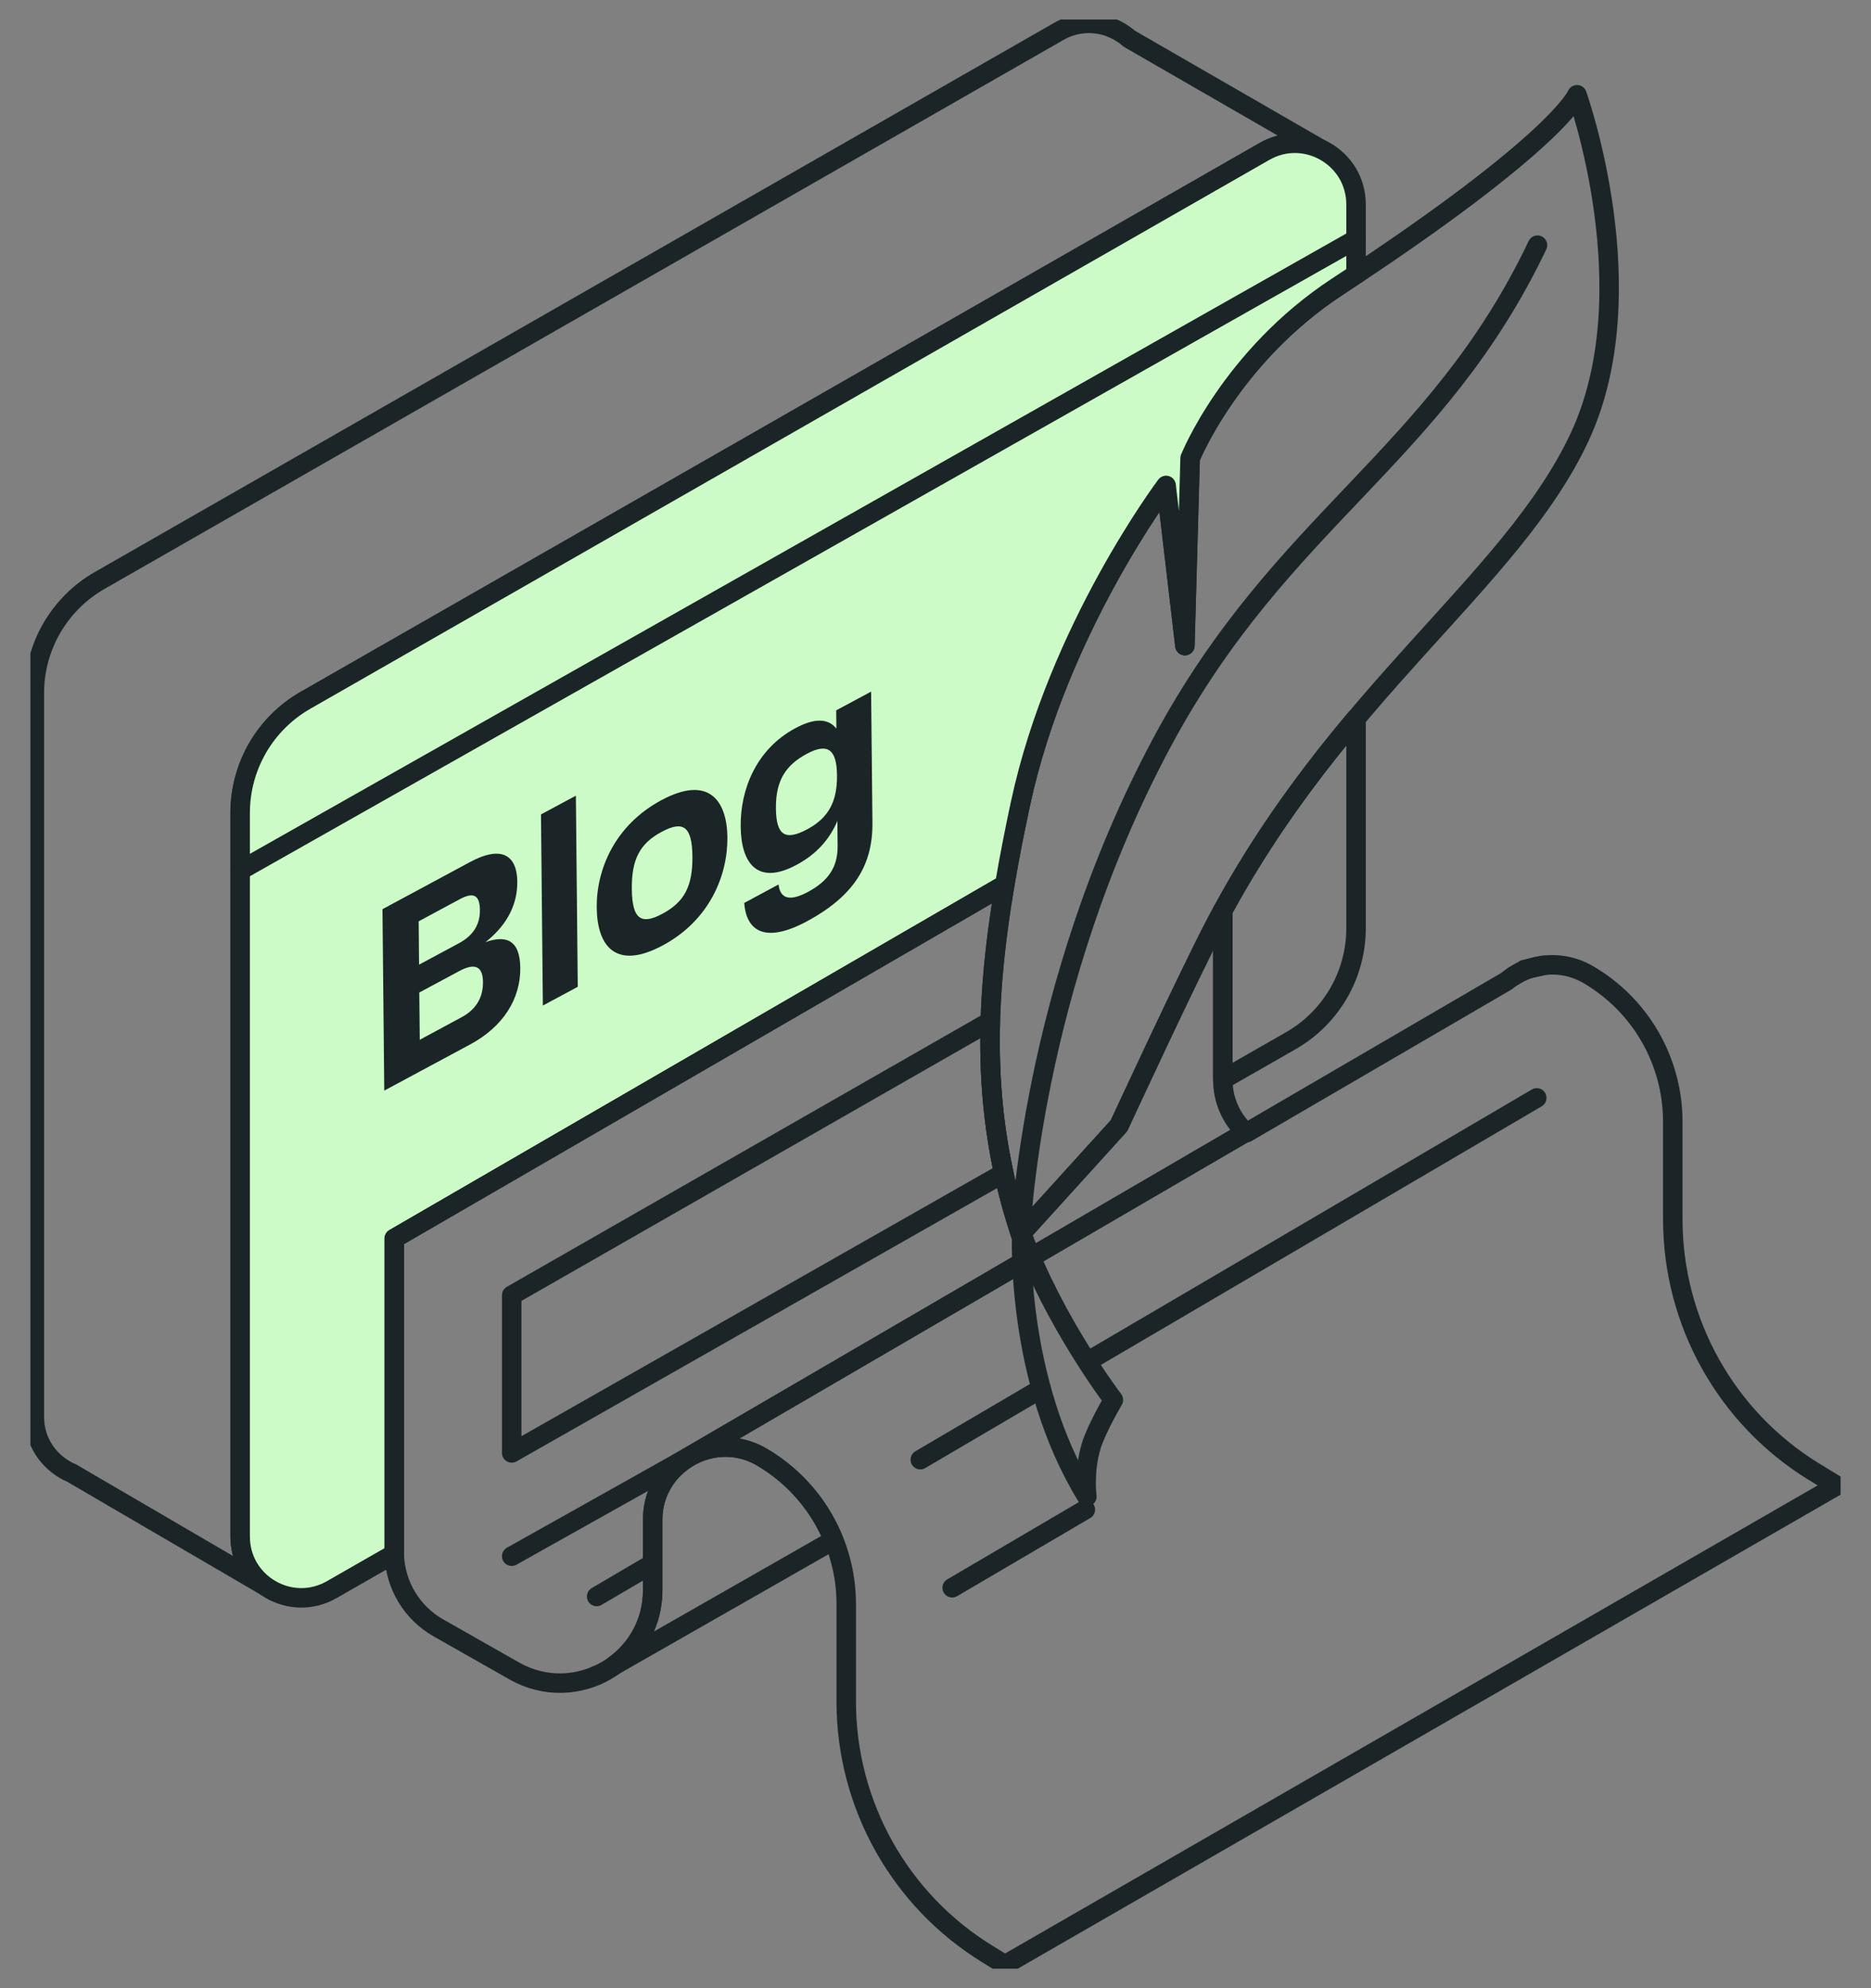 <svg width="48" height="51" viewBox="0 0 48 51" fill="none" xmlns="http://www.w3.org/2000/svg">
<rect x="0" y="0" width="48" height="51" fill="#808080" stroke="none"/>
<g clip-path="url(#clip0_1469_8429)">
<path d="M6.161 39.416V20.852C6.161 19.659 6.799 18.556 7.835 17.965L32.441 3.882C32.919 3.608 33.452 3.62 33.888 3.828L28.971 0.993C28.814 0.855 28.632 0.75 28.436 0.684L28.426 0.678C28.028 0.548 27.574 0.57 27.16 0.807L2.555 14.891C1.519 15.485 0.881 16.586 0.881 17.779V36.343C0.881 36.867 1.129 37.308 1.495 37.586C1.6 37.667 1.713 37.734 1.834 37.784L6.878 40.728C6.456 40.456 6.161 39.987 6.161 39.414V39.416Z" stroke="#1B2528" stroke-width="0.5" stroke-linecap="round" stroke-linejoin="round"/>
<path d="M7.007 40.805L7.043 40.825C7.031 40.817 7.019 40.811 7.007 40.805Z" stroke="#1B2528" stroke-width="0.5" stroke-linecap="round" stroke-linejoin="round"/>
<path d="M39.244 24.843L39.605 24.762C39.482 24.776 39.361 24.804 39.244 24.843Z" stroke="#1B2528" stroke-width="0.5" stroke-linecap="round" stroke-linejoin="round"/>
<path d="M38.817 25.043L38.949 24.966C38.904 24.99 38.86 25.016 38.817 25.043Z" stroke="#1B2528" stroke-width="0.5" stroke-linecap="round" stroke-linejoin="round"/>
<path d="M39.112 24.871L38.949 24.966C39.044 24.916 39.143 24.875 39.243 24.841L39.112 24.869V24.871Z" stroke="#1B2528" stroke-width="0.5" stroke-linecap="round" stroke-linejoin="round"/>
<path d="M46.537 37.752C44.286 36.371 42.915 33.917 42.915 31.276V28.776C42.915 27.225 42.093 25.791 40.756 25.006C40.384 24.788 39.985 24.717 39.607 24.762L39.246 24.842C39.145 24.875 39.046 24.917 38.951 24.968L38.819 25.044C38.759 25.083 38.702 25.125 38.646 25.17L31.976 29.057C31.976 29.057 31.964 29.047 31.96 29.043L17.391 37.532L17.401 37.572C17.97 37.087 18.816 36.948 19.551 37.378C20.888 38.164 21.71 39.597 21.71 41.148V43.648C21.71 46.289 23.081 48.743 25.332 50.124L25.781 50.401L47.121 38.109L46.539 37.752H46.537Z" stroke="#1B2528" stroke-width="0.5" stroke-linecap="round" stroke-linejoin="round"/>
<path d="M15.307 42.976L15.309 42.974L15.307 42.976Z" stroke="#1B2528" stroke-width="0.5" stroke-linecap="round" stroke-linejoin="round"/>
<path d="M19.547 37.378C18.812 36.946 17.966 37.087 17.396 37.572C17.005 37.905 16.744 38.398 16.744 38.984V40.793C16.744 41.615 16.344 42.297 15.759 42.719L21.385 39.507C21.029 38.628 20.391 37.875 19.547 37.378Z" stroke="#1B2528" stroke-width="0.5" stroke-linecap="round" stroke-linejoin="round"/>
<path d="M27.925 34.909L39.425 28.163" stroke="#1B2528" stroke-width="0.5" stroke-linecap="round" stroke-linejoin="round"/>
<path d="M23.61 37.443L26.712 35.622" stroke="#1B2528" stroke-width="0.5" stroke-linecap="round" stroke-linejoin="round"/>
<path d="M13.128 39.919L17.387 37.53" stroke="#1B2528" stroke-width="0.5" stroke-linecap="round" stroke-linejoin="round"/>
<path d="M15.307 40.952L16.742 40.11" stroke="#1B2528" stroke-width="0.5" stroke-linecap="round" stroke-linejoin="round"/>
<path d="M24.428 40.729L27.844 38.724" stroke="#1B2528" stroke-width="0.5" stroke-linecap="round" stroke-linejoin="round"/>
<path d="M26.18 31.658C24.969 28.027 25.32 24.613 26.184 20.6C27.148 16.126 29.918 12.453 29.918 12.453L30.399 16.562L30.534 11.756C30.534 11.756 31.576 9.149 34.314 7.354C40.001 3.626 40.457 2.431 40.457 2.431C40.457 2.431 42.27 7.479 40.522 11.217C38.773 14.954 34.322 17.737 31.196 23.684C30.49 25.027 28.709 28.878 28.709 28.878L26.183 31.662L26.18 31.658Z" stroke="#1B2528" stroke-width="0.5" stroke-linecap="round" stroke-linejoin="round"/>
<path d="M39.444 6.289C36.843 11.747 32.893 13.304 29.822 19.023C26.421 25.355 26.181 31.66 26.181 31.66" stroke="#1B2528" stroke-width="0.5" stroke-linecap="round" stroke-linejoin="round"/>
<path d="M26.213 31.648C26.213 31.648 26.037 35.391 27.883 38.39C27.883 38.39 27.796 37.742 27.996 37.087C28.131 36.643 28.564 35.91 28.564 35.91C28.564 35.91 27.039 33.909 26.215 31.648H26.213Z" stroke="#1B2528" stroke-width="0.5" stroke-linecap="round" stroke-linejoin="round"/>
<path d="M26.183 20.6C27.146 16.125 29.916 12.452 29.916 12.452L30.397 16.56L30.532 11.754C30.532 11.754 31.574 9.147 34.312 7.352C34.476 7.245 34.633 7.14 34.789 7.037V5.246C34.789 4.04 33.486 3.285 32.44 3.885L7.835 17.965C6.799 18.559 6.161 19.659 6.161 20.853V39.416C6.161 40.622 7.464 41.377 8.51 40.777L10.115 39.858V31.769L25.777 22.694C25.892 22.012 26.029 21.315 26.183 20.598V20.6Z" fill="#CCFBC7" stroke="#1B2528" stroke-width="0.5" stroke-linecap="round" stroke-linejoin="round"/>
<path d="M31.37 23.354V27.694L33.115 26.696C34.151 26.103 34.789 25.002 34.789 23.809V18.425C33.609 19.829 32.422 21.422 31.37 23.354Z" stroke="#1B2528" stroke-width="0.5" stroke-linecap="round" stroke-linejoin="round"/>
<path d="M31.37 27.704V23.355C31.312 23.464 31.251 23.571 31.195 23.68C30.488 25.023 28.707 28.873 28.707 28.873L26.181 31.658C25.185 28.675 25.246 25.838 25.777 22.694L10.115 31.769V39.897C10.146 40.67 10.572 41.375 11.246 41.757L13.191 42.861C14.776 43.762 16.745 42.617 16.745 40.793V38.984C16.745 38.398 17.007 37.904 17.397 37.573L17.387 37.532L31.956 29.043C31.588 28.702 31.372 28.219 31.372 27.706L31.37 27.704Z" stroke="#1B2528" stroke-width="0.5" stroke-linecap="round" stroke-linejoin="round"/>
<path d="M25.407 26.198L13.128 33.225V37.27L25.753 30.091C25.47 28.795 25.371 27.508 25.407 26.198Z" stroke="#1B2528" stroke-width="0.5" stroke-linecap="round" stroke-linejoin="round"/>
<path d="M9.812 23.322L12.056 22.114C12.914 21.652 13.265 21.985 13.271 22.615C13.277 23.302 12.912 23.808 12.453 24.168C12.956 23.988 13.34 24.085 13.348 24.826C13.356 25.612 12.92 26.331 12.059 26.793L9.858 27.976L9.812 23.32V23.322ZM11.773 24.196C12.173 23.982 12.316 23.679 12.312 23.344C12.308 22.987 12.173 22.861 11.793 23.067L10.741 23.633L10.751 24.745L11.773 24.196ZM11.845 26.092C12.257 25.87 12.393 25.537 12.391 25.194C12.387 24.822 12.221 24.673 11.779 24.911L10.757 25.46L10.769 26.672L11.845 26.092Z" fill="#1B2528"/>
<path d="M13.879 20.891L14.774 20.41L14.822 25.313L13.927 25.794L13.879 20.891Z" fill="#1B2528"/>
<path d="M15.309 23.282C15.299 22.317 15.761 21.174 16.967 20.526C18.172 19.878 18.651 20.522 18.661 21.481C18.671 22.44 18.215 23.601 17.003 24.251C15.791 24.901 15.319 24.263 15.309 23.282ZM16.995 23.439C17.546 23.143 17.772 22.747 17.764 21.97C17.756 21.192 17.524 21.043 16.973 21.339C16.427 21.632 16.201 22.028 16.209 22.805C16.217 23.583 16.45 23.732 16.995 23.439Z" fill="#1B2528"/>
<path d="M19.097 23.16L19.973 22.688C20.013 23.033 20.233 23.146 20.734 22.876C21.235 22.605 21.494 22.256 21.489 21.703L21.483 21.058C21.281 21.533 20.944 21.913 20.435 22.185C19.444 22.718 19.012 22.161 19.002 21.202C18.991 20.243 19.407 19.217 20.399 18.682C20.914 18.405 21.255 18.433 21.457 18.69L21.453 18.221L22.348 17.741L22.382 21.103C22.392 22.175 21.926 22.975 20.698 23.635C19.664 24.19 19.149 23.918 19.093 23.16H19.097ZM20.714 21.27C21.265 20.974 21.479 20.55 21.473 19.891C21.467 19.233 21.245 19.043 20.696 19.338C20.147 19.633 19.9 20.033 19.906 20.733C19.912 21.434 20.147 21.575 20.714 21.27Z" fill="#1B2528"/>
<path d="M6.161 22.331L34.789 6.136" stroke="#1B2528" stroke-width="0.5" stroke-linecap="round" stroke-linejoin="round"/>
</g>
<defs>
<clipPath id="clip0_1469_8429">
<rect width="46.44" height="50" fill="white" transform="translate(0.78 0.5)"/>
</clipPath>
</defs>
</svg>

